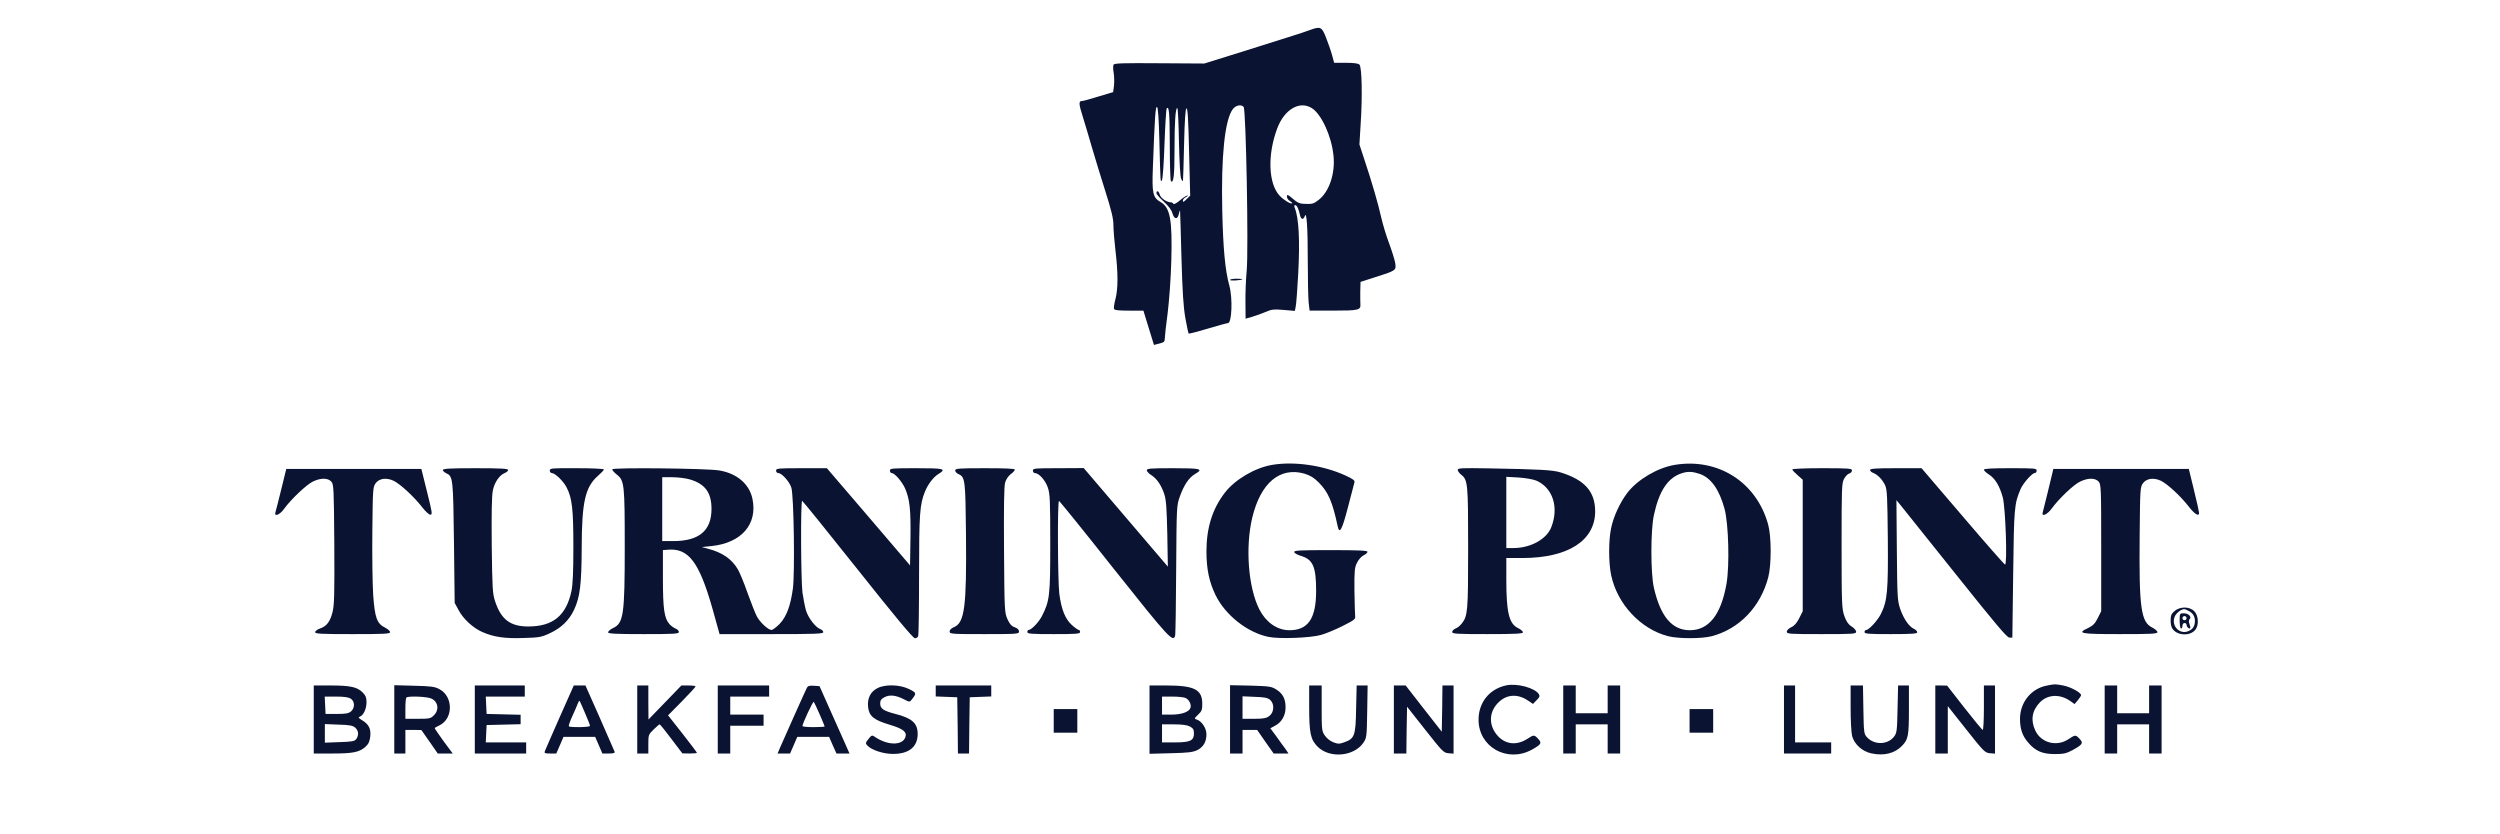 <svg xmlns="http://www.w3.org/2000/svg" width="2401" height="801" viewBox="0 0 2401 801"><g id="Group" fill="#0a1432" stroke="none"><path id="Path" d="M1258 28.867c-3.6 1.333-10.8 3.733-16 5.333-5.067 1.6-26.4 8.267-47.333 14.933l-38 11.867-43.067-.267c-34.533-.266-43.2 0-44.133 1.334-.534 1.066-.534 4.533.133 8 .533 3.333.667 8.933.267 12.266l-.8 6.134-14.267 4.266c-7.733 2.4-14.8 4.4-15.733 4.267-3.2 0-3.067 2.8.8 14.933 2.133 6.8 6 19.867 8.666 29.067 2.667 9.2 8.4 28 12.8 41.867 6.134 19.333 8 27.066 8 33.333 0 4.533.934 15.6 2 24.8 2.534 21.333 2.534 36.133 0 46-1.2 4.267-1.733 8.667-1.466 9.6.533 1.333 4.4 1.733 14.533 1.733h13.733l5.067 16.534 5.067 16.4 5.2-1.334c4.4-1.066 5.2-1.733 5.2-4.8 0-2 1.2-13.066 2.8-24.8 1.466-12 3.066-33.866 3.466-50 1.067-39.2-1.066-50.933-10.266-56.266-7.467-4.267-8.4-8.534-7.467-32.4 1.867-50.934 2.533-59.467 4-58.934.933.267 1.733 10.934 2.267 32.4 1.066 41.734.933 40.4 2.533 37.734.667-1.2 1.867-17.067 2.4-35.067.667-18.133 1.6-33.2 2.133-33.733 2.267-2.267 2.8 3.866 2.934 35.066 0 18.534.533 34.267 1.066 34.8 2.534 2.534 3.467-5.066 3.467-29.6 0-27.2.933-40.666 2.667-40.666.533 0 1.333 14.533 1.6 32.266.4 19.067 1.2 33.734 2.133 35.734.8 1.866 1.6 2.666 1.733 2 .134-.8.667-16.534 1.067-35.2.533-23.467 1.333-34.134 2.267-34.4 1.2-.4 1.866 11.2 2.533 41.733l1.067 42.133-3.6 3.467c-2.534 2.667-3.467 2.933-3.467 1.467 0-1.2 1.333-2.8 3.067-3.6 1.6-.8 2.266-1.467 1.333-1.467-.8-.133-4.133 2-7.2 4.667-3.2 2.666-6 4.133-6.267 3.333-.266-.8-1.333-1.467-2.4-1.467-3.866 0-9.866-4.133-10.666-7.333-.934-3.6-3.2-4.533-3.2-1.467 0 1.067 3.2 4.667 7.066 8.134 4.4 4.133 7.467 8 8.267 11.2 1.733 5.866 4.933 6.266 6.133.8.534-2.267.934-3.734 1.2-3.334.134.4.667 20.4 1.334 44.667.933 33.333 1.866 47.467 3.733 58.4 1.467 7.867 2.8 14.667 3.2 14.933.267.4 8.533-1.733 18.267-4.666 9.733-2.934 18.533-5.334 19.466-5.334 3.734 0 4.667-23.866 1.334-36-4-14.266-6-35.733-6.8-72-1.2-51.866 2.4-86.933 10-97.333 2.8-3.867 8.266-5.067 10.533-2.267 2.267 2.667 4.8 137.334 2.933 157.2-.8 8.267-1.333 22-1.2 30.667l.134 15.467 6.533-1.867c3.6-1.067 9.467-3.2 12.933-4.667 5.334-2.4 7.867-2.666 17.067-1.866l10.8.933.8-4.133c.533-2.267 1.6-16.267 2.4-31.2 1.733-32.8.667-54-3.467-64-.533-1.334-.4-2.267.534-2.267 1.6 0 3.466 3.733 4.666 9.6 1.067 4.533 3.2 4.8 4.667.8 1.733-4.8 2.8 11.2 2.8 44.267 0 16.666.4 34 .8 38.533l.933 8.133h22.934c24.133 0 26.266-.533 25.866-6.133-.133-1.467-.133-6.8-.133-12l.267-9.467 13.733-4.4c20.4-6.4 20.667-6.666 19.6-13.6-.533-3.2-3.2-11.733-5.867-18.933-2.8-7.333-6.133-18.533-7.6-24.933-2.666-12.267-9.066-34.4-16.533-56.667l-4.4-13.467 1.2-19.866c1.733-25.867 1.2-54.534-1.2-56.8-1.2-1.2-5.6-1.734-13.067-1.734h-11.2l-2-7.333c-1.066-4-3.733-11.6-5.733-16.667-4.133-10.666-5.333-11.2-15.6-7.466Zm1.6 74.8c9.333 5.6 19.2 26.933 21.067 45.6 1.866 17.066-4 34.666-14 42.533-5.067 4-6 4.267-14.134 4-4.133-.133-6.666-1.2-10.933-4.933-4.933-4.267-5.6-4.4-5.6-2 0 1.466 1.2 3.333 2.8 4.133 1.467.933 2.4 1.867 2.133 2.267-1.066 1.066-8-3.067-11.866-7.2-10.934-11.467-12-39.334-2.4-64.8 6.8-18.134 21.333-26.667 32.933-19.6Z"/><path id="path1" d="M1181.333 268.867c0 1.066 10.534.4 11.867-.667.267-.267-2.267-.533-5.6-.533-3.467 0-6.267.533-6.267 1.2Z"/><path id="path2" d="M1221.733 446.467c-16.533 2.8-35.6 14-45.466 26.8-11.867 15.466-17.6 33.6-17.6 56.4 0 16.933 2.666 29.333 8.8 42 9.466 19.2 30.533 35.866 50.8 40 10 2.133 39.866 1.066 50.4-1.867 4.4-1.2 13.733-5.067 20.666-8.533 11.334-5.734 12.667-6.667 12.134-9.6-.134-1.867-.534-12.934-.667-24.667-.133-18.933.133-22 2.533-26.667 1.467-2.933 4.267-6.133 6.4-7.066 2-.934 3.6-2.4 3.6-3.334 0-1.2-8.8-1.6-35.333-1.6-29.467 0-35.333.267-35.067 1.867.267 1.067 3.067 2.667 6.267 3.6 11.733 3.467 14.8 10.267 14.8 33.733 0 26.8-7.867 38-26.267 37.734-11.466-.267-22-7.734-28.266-20-10.667-20.934-13.6-59.734-6.8-88.134 8-33.333 26.533-48.933 50-42.266 5.733 1.733 9.2 3.866 13.866 8.533 9.067 9.067 13.2 18.667 18.134 41.867 1.733 8.4 4.266 3.6 9.866-18 3.067-11.867 5.867-22.667 6.267-24 .533-1.867-1.2-3.2-9.067-6.8-21.2-9.6-48.8-13.6-70-10Z"/><path id="path3" d="M1608.4 446.467c-16.533 2.8-35.6 14-45.467 26.8-7.066 9.333-13.2 22.4-15.6 33.866-2.533 11.867-2.533 33.2 0 45.2 5.867 27.734 28.134 51.734 54.667 58.667 10 2.533 32.267 2.533 42 0 26.533-7.067 46.8-28.133 54.267-56.667 3.066-12 3.066-38.933-.134-50.533-11.066-40.667-48.133-64.267-89.733-57.333Zm24 8.666c10.8 3.734 18.8 14.934 23.867 33.6 3.866 14.534 4.933 54.4 1.866 71.867-5.2 29.867-17.066 44.8-35.466 44.667-16.934-.134-28-13.334-34.267-40.8-3.2-14-3.2-55.067 0-69.734 5.067-23.6 13.6-36.266 27.333-40.4 5.6-1.733 9.867-1.466 16.667.8Z"/><path id="path4" d="M425.333 451.4c0 .933 1.467 2.267 3.2 3.067C435.067 457.533 435.2 459 436 521l.667 58 3.6 6.667C444.667 594.2 454.133 603 463.2 607c10.933 4.8 21.6 6.4 39.733 5.733 14.934-.4 17.2-.8 25.334-4.666 10.8-5.067 18.266-12.267 23.066-22.4 5.734-12.267 7.2-24.267 7.334-60C558.8 482.2 562 467.8 574.133 457.133c3.2-2.8 5.867-5.6 5.867-6.266 0-.667-11.733-1.2-26-1.2-24.133-.134-26 0-26 2.266 0 1.334.933 2.4 2 2.4 3.067 0 11.2 7.867 14.133 13.734C549.467 478.2 550.667 489 550.667 525c0 24.133-.534 36.533-1.867 42.8-5.067 23.467-17.733 33.867-41.467 33.867-17.2 0-26-6.667-31.733-23.867-2.533-7.467-2.8-12.133-3.333-53.733-.267-31.2 0-48 1.066-53.067 1.6-7.867 6.4-14.8 11.6-16.8 1.6-.667 3.067-1.867 3.067-2.8 0-1.333-6.667-1.733-31.333-1.733-24.534 0-31.334.4-31.334 1.733Z"/><path id="path5" d="M588 450.733c0 .934 2 3.2 4.533 5.2 7.067 5.6 7.467 9.334 7.467 68.8 0 65.867-1.067 73.734-11.333 78.534-2.534 1.2-4.667 3.066-4.667 4 0 1.333 6.8 1.733 34 1.733 29.6 0 34-.267 34-2 0-1.2-1.333-2.533-2.933-3.2-1.734-.667-4.4-2.533-6-4.267-5.067-5.6-6.4-14.4-6.4-43.866v-27.334l4.933-.4c19.733-1.6 30 12 42.667 56.667l6.8 24.4h49.866c42.267 0 49.734-.267 49.734-1.867 0-1.066-1.2-2.266-2.534-2.8-4.666-1.466-12-10.933-14.133-18.266-1.067-3.867-2.533-11.6-3.333-17.067-1.467-11.733-1.867-88-.267-88 .533.133 24.533 29.733 53.333 66 34.8 43.867 53.2 66 54.934 66 1.333 0 2.8-.933 3.2-2.133.4-1.2.8-27.734.8-58.934 0-57.733.666-67.466 5.6-79.6 2.8-7.066 8-13.866 12.533-16.8 8.667-5.333 6.4-5.866-20.8-5.866-23.333 0-25.333.133-25.333 2.266 0 1.334.8 2.4 1.733 2.4 2.8 0 9.867 8.134 12.8 14.667 4.533 10.4 5.6 20.667 5.2 48l-.4 26-39.867-46.667-40-46.666h-24.4c-22.4 0-24.4.133-24.4 2.266 0 1.334.934 2.4 2.134 2.4 3.333 0 10.8 8.267 12.533 14 2.4 7.334 3.467 82.267 1.467 97.067-2.267 16.533-6.134 26.8-12.667 33.733-3.2 3.2-6.667 5.867-7.867 5.867-3.2 0-11.333-7.6-14.133-13.2-1.467-2.667-5.333-12.667-8.8-22.133-3.333-9.6-7.6-19.867-9.333-22.8C702.8 536.867 694 530.733 680 527l-6-1.6 9.067-.933c28.933-2.934 44.666-20.934 39.6-45.334-2.934-14.266-14.934-24.533-32-27.333C678.8 449.8 588 448.867 588 450.733Zm74.667 9.734c14.666 4.4 20.666 12.666 20.666 28.533-.133 20.8-12 30.667-36.933 30.667H636v-61.334h9.733c5.334 0 12.934.934 16.934 2.134Z"/><path id="path6" d="M917.333 451.8c0 1.2 1.467 2.8 3.334 3.6 6.266 2.8 6.533 5.733 7.066 57.733.667 70.134-1.333 84.934-11.6 89.2C913.6 603.4 912 605 912 606.467c0 2.4 1.6 2.533 33.333 2.533 31.867 0 33.334-.133 33.334-2.533 0-1.6-1.467-3.067-4-4-3.067-.934-4.934-3.067-7.067-7.734-2.8-6.266-2.933-7.733-3.333-66.4-.267-41.2 0-61.6 1.066-64.933.8-2.933 3.2-6.4 5.334-8 2.266-1.6 4-3.6 4-4.4 0-.933-9.067-1.333-28.667-1.333-25.333 0-28.667.266-28.667 2.133Z"/><path id="path7" d="M992 451.933c0 1.334.8 2.4 1.867 2.4 3.866 0 10 6.8 12.4 13.734 2.133 6.133 2.4 11.866 2.4 53.6 0 50.533-.534 55.333-8 70-3.067 6-10.134 13.333-12.8 13.333-.667 0-1.2.933-1.2 2 0 1.733 3.733 2 25.333 2 21.6 0 25.333-.267 25.333-2 0-1.067-.533-2-1.333-2-.667 0-3.733-2.133-6.667-4.8-6.4-5.867-10-14.933-12-30.133-1.466-12.534-1.866-89.067-.266-88.934.533 0 24.4 29.467 52.933 65.6 52.8 66.4 56.933 70.934 58.667 63.334.266-1.734.8-30.4.933-63.734.4-59.6.4-60.8 3.467-69.333 4-11.2 8.666-18.133 14.4-21.6 8.666-5.067 6.266-5.733-20.8-5.733-21.734 0-25.334.266-25.334 2 .134 1.066 2 3.2 4.4 4.666 5.334 3.334 9.734 9.867 12.534 18.534 1.733 5.333 2.266 13.866 2.8 38l.533 31.333-40.4-47.333-40.4-47.334-24.4.134c-22.4 0-24.4.133-24.4 2.266Z"/><path id="path8" d="M1400 451.267c0 1.066 1.467 3.2 3.2 4.533 6.533 5.067 6.8 8.267 6.8 70.533 0 61.2-.4 65.2-6.133 72.534-1.6 2-4.267 4.266-6 4.8-1.734.666-3.2 2.133-3.2 3.333 0 1.733 4.4 2 34 2 27.2 0 34-.4 34-1.733 0-.934-2.134-2.8-4.667-4-8.667-4.134-11.333-14.934-11.333-46.4v-20.934h15.733c43.733-.133 69.6-16.8 69.6-44.933-.133-18.933-10-30.133-33.333-37.333-7.734-2.267-18.267-2.934-69.6-3.867-25.067-.4-29.067-.267-29.067 1.467Zm75.333 10.266c16 6.8 22.134 25.867 14.4 45.067-4.533 11.333-19.866 19.733-36.133 19.733h-6.933v-68.4l11.733.667c6.4.4 14 1.733 16.933 2.933Z"/><path id="path9" d="M1721.333 450.867c0 .666 2.267 3.066 5.067 5.466l4.933 4.4V587l-3.333 6.667c-2.267 4.533-4.667 7.333-7.6 8.666-2.4 1.067-4.4 3.067-4.4 4.267 0 2.267 2.4 2.4 33.333 2.4 30.934 0 33.334-.133 33.334-2.4-.134-1.2-2-3.467-4.4-4.933-3.067-1.867-5.067-4.8-6.934-10-2.4-6.934-2.666-10.934-2.666-67.334 0-55.733.133-60.266 2.4-64.533 1.333-2.4 3.6-4.8 5.066-5.067 1.334-.4 2.534-1.733 2.534-2.933 0-1.867-3.067-2.133-28.667-2.133-16.4 0-28.667.533-28.667 1.2Z"/><path id="path10" d="M1796 451.4c0 .933 1.333 2.133 3.067 2.8 4.4 1.733 8.933 6.533 11.466 12 1.867 4.133 2.134 11.6 2.534 51.333.4 49.867-.4 59.6-6.667 72.134-3.067 6.133-11.467 15.333-14 15.333-.933 0-1.733.933-1.733 2 0 1.733 3.733 2 25.333 2 20.267 0 25.333-.4 25.333-1.733 0-1.067-1.466-2.534-3.2-3.334-4.8-2.133-10-9.866-13.2-19.2-2.666-7.866-2.8-11.733-3.2-56.4l-.4-48 4.267 5.2c2.4 2.934 26.133 32.534 52.8 66 37.467 46.934 49.067 60.8 51.333 60.8h2.934l.8-61.333c.8-63.733 1.066-66.933 7.066-81.2 2.267-5.467 11.067-15.467 13.6-15.467 1.067 0 1.867-1.066 1.867-2.4 0-2.133-2.133-2.266-25.333-2.266-17.6 0-25.334.4-25.334 1.466 0 .8 2.267 2.934 4.934 4.667 5.866 3.733 10.133 10.8 13.2 21.867 2.666 9.866 4.533 65.333 2.133 64.533-.8-.267-19.2-21.2-40.8-46.533l-39.333-46H1820.8c-19.333 0-24.8.4-24.8 1.733Z"/><path id="path11" d="M270.133 469.933c-2.666 10.934-5.2 20.8-5.6 22-1.466 4.8 4.267 2.534 8.4-3.333 6.534-9.067 21.467-23.2 27.6-26.133 7.467-3.6 14.267-3.6 17.6 0 2.4 2.666 2.534 5.866 2.934 60.133.266 48.533 0 58.533-1.734 65.467-2.4 9.2-5.733 13.466-12.133 15.6-2.533.933-4.533 2.4-4.533 3.466 0 1.6 5.733 1.867 36 1.867 30.133 0 36-.267 36-1.867 0-1.066-2.267-3.066-4.934-4.4C362 598.867 360 593.4 358.4 571.4c-.667-10.533-1.067-38.133-.8-61.333.4-40.4.533-42.4 3.2-46 3.467-4.667 10.4-5.6 17.333-2.267 6.134 2.933 19.734 15.467 27.2 25.2 3.067 4 6.667 7.333 8 7.333 2.134 0 1.734-2.266-3.2-22l-5.466-22H274.933l-4.8 19.6Z"/><path id="path12" d="M1971.2 453.933c-1.6 6.934-8.667 35.734-9.333 38-1.467 4.934 4.266 2.4 8.666-3.6 6.667-9.2 20.934-22.933 27.334-25.866 7.466-3.6 14.266-3.6 17.6 0 2.4 2.666 2.533 5.733 2.533 63.733V587l-3.333 6.667c-2.534 5.2-4.667 7.2-8.934 9.333-11.6 5.333-8.4 6 30.267 6 30.133 0 36-.267 36-1.867 0-1.066-2.267-3.066-4.933-4.4-10.934-5.333-12.8-18.666-12.134-88.8.4-44.4.534-46.266 3.2-49.866 3.467-4.667 10.4-5.6 17.334-2.267 6.266 3.067 19.066 14.933 26.666 24.8 5.6 7.2 9.867 9.867 9.867 6 0-.8-2.133-10.8-4.933-22l-4.934-20.267H1972l-.8 3.6Z"/><path id="path13" d="M2088.4 586.867c-3.067 2.666-3.733 4.266-3.733 9.2 0 4 .8 6.933 2.533 8.8 5.333 5.866 16.4 5.866 21.2 0 3.6-4.4 3.067-13.867-1.067-17.867-4.533-4.667-13.6-4.667-18.933-.133Zm13.333-.267c4.267 2.133 6.134 5.2 6.267 9.467 0 5.2-1.867 8.266-6.4 10.133-8.4 3.467-16.533-5.2-13.067-13.867 1.467-3.6 6.134-7.2 9.2-7.333.667 0 2.4.667 4 1.6Z"/><path id="path14" d="M2093.333 596.333c0 4 .667 7.334 1.334 7.334.8 0 1.333-1.2 1.333-2.667 0-1.467.933-2.667 2-2.667s2 .8 2 1.867c0 2 2.4 4.133 3.467 3.067.266-.267 0-2.134-.667-3.867-.8-2.267-.8-3.867.133-4.8 2.267-2.267-1.2-5.6-5.733-5.6-3.733 0-3.867.133-3.867 7.333Zm6.667-2.666c0 1.066-.933 2-2 2s-2-.934-2-2c0-1.067.933-2 2-2s2 .933 2 2Z"/><path id="path15" d="M1446.667 658.2C1430.4 661.667 1420 674.6 1420 691.267c0 26.133 27.467 41.6 51.067 28.8 9.066-5.067 10-6.4 6.266-10.4-3.866-4.134-4.266-4.134-10.4-.134-9.866 6.4-20.4 5.6-27.866-2.133-10-10.4-9.467-24.533 1.2-33.867 8-7.066 18.4-7.066 28.133-.133l3.867 2.667 3.466-3.6c2.934-2.8 3.334-4 2.134-5.867-3.867-6-20.8-10.533-31.2-8.4Z"/><path id="path16" d="M1965.6 658.467c-14.933 2.933-25.467 16-25.6 31.733 0 9.733 2.267 16.533 7.733 22.8 6.934 8.267 13.734 11.2 25.6 11.2 8.534 0 11.067-.533 17.067-3.733 9.867-5.467 10.667-6.8 6.933-10.8-3.866-4.134-4.133-4.134-10.8.266-11.2 7.467-26.133 3.6-31.733-8.133-4.8-9.867-3.333-19.333 4.267-27.2 7.6-7.867 19.466-8.267 29.466-1.2l3.867 2.8 3.2-3.733c1.6-2 3.067-4.134 3.067-4.8 0-2.534-10.134-8-17.2-9.334-8-1.466-7.867-1.466-15.867.134Z"/><path id="path17" d="M301.333 691v32.667h17.734c19.866 0 26-1.2 31.866-6.4 3.067-2.8 4.134-5.2 4.667-10 .8-7.2-1.333-11.6-7.867-15.6-3.6-2.134-3.866-2.667-2-3.467 3.467-1.333 6.267-7.6 6.267-13.867 0-4.266-.8-6.4-3.733-9.333-5.334-5.2-11.734-6.667-30.534-6.667h-16.4V691Zm35.734-19.867c3.733 2.667 3.866 8.667.133 12-2.267 2-4.8 2.534-13.733 2.534h-10.8l-.4-8.4-.4-8.267h11.066c7.867 0 12 .667 14.134 2.133Zm4.133 27.734c3.2 2.933 3.6 7.2.933 10.933-1.6 2.133-3.866 2.533-16 2.933l-14.133.534V695.4l13.2.533c10.667.267 13.733.934 16 2.934Z"/><path id="path18" d="M378.667 690.867v32.8h10.666V701h7.734l7.6.133 7.866 11.2 7.867 11.334h14.4l-8.933-12c-4.8-6.667-8.667-12.267-8.4-12.534.266-.266 2.533-1.466 4.933-2.666 13.067-6.667 12.8-27.6-.267-34.534-4.666-2.533-8.133-2.933-24.4-3.333l-19.066-.533v32.8ZM414.533 671c6.4 3.2 7.467 10.8 2.134 16-2.934 3.067-4.267 3.333-15.334 3.333h-12V680.6c0-5.467.4-10.267.934-10.667C392 668.2 410.8 669 414.533 671Z"/><path id="path19" d="M456 691v32.667h49.333V713h-38.8l.4-8.4.4-8.267 16.4-.4 16.267-.4v-9.066l-16.267-.4-16.4-.4-.4-8.4-.4-8.267H504v-10.667h-48V691Z"/><path id="path20" d="M537.6 688.6c-7.333 16.8-13.867 31.467-14.267 32.667-.8 2.133-.133 2.4 5.067 2.4h5.867l3.466-8 3.467-8h30.4l3.467 8 3.466 8h6.267c4.4 0 6-.534 5.467-1.734-.267-.8-6.8-15.6-14.267-32.666l-13.733-30.934h-11.2L537.6 688.6Zm24.267-3.733c2.666 6 4.8 11.6 4.8 12.266 0 1.334-19.067 1.734-20.267.4-.533-.4.933-4.666 3.2-9.6 2.267-4.8 4.533-10.266 5.2-12 .667-1.866 1.467-3.066 1.867-2.8.266.4 2.666 5.6 5.2 11.734Z"/><path id="path21" d="M612 691v32.667h10.667V714.6c0-8.667.133-9.2 5.066-14 2.8-2.667 5.334-4.933 5.734-4.933.533 0 5.6 6.266 11.333 14l10.533 13.866 7.067.134c3.733 0 6.933-.267 6.933-.667s-6.266-8.667-13.866-18.4L641.6 687l13.2-13.333c7.2-7.334 13.2-13.867 13.2-14.4 0-.534-3.067-.934-6.8-.934h-6.8L638.667 674.6 622.8 691l-.133-16.4v-16.267H612V691Z"/><path id="path22" d="M689.333 691v32.667h12V697h32v-10.667h-32V669h37.334v-10.667h-49.334V691Z"/><path id="path23" d="M774.933 660.6c-1.2 2.133-19.6 43.333-25.733 57.333l-2.4 5.734h12l3.467-8 3.466-8h30.534l3.466 8 3.6 8h12.534l-5.2-11.734c-2.8-6.4-9.334-20.933-14.4-32.266l-9.2-20.667-5.467-.4c-4.133-.267-5.733.133-6.667 2Zm12.267 25.467c2.667 6.133 4.8 11.333 4.8 11.6 0 .4-4.8.666-10.667.666-5.866 0-10.666-.4-10.666-1.066 0-2.267 10.133-24 10.8-23.2.533.533 3.066 5.866 5.733 12Z"/><path id="path24" d="M842.533 661c-6.666 3.467-9.733 9.867-8.8 18.133.934 8.667 5.467 12.4 20.8 16.934 12.934 3.866 16.8 6.933 14.934 12.133-3.067 8.133-17.6 7.733-29.867-.933-2-1.334-2.8-1.067-5.467 2.4-2.933 3.6-3.066 4.266-1.2 6.266 3.734 4.267 15.334 8.134 24.4 8.134 15.467.133 24-6.667 24-19.2 0-10.267-5.333-15.067-21.333-19.2-11.467-2.934-14.667-5.067-14.667-10 0-3.067.934-4.4 4.267-6.134 4.933-2.533 10.933-1.866 18.667 2.134 5.066 2.666 5.466 2.666 7.2.4 4.933-6.267 4.933-6.667-2.4-10.267-8.8-4.4-23.067-4.8-30.534-.8Z"/><path id="path25" d="M898.667 663.667v5.2l10.4.4 10.266.4.4 26.933.267 27.067h10.667l.266-27.067.4-26.933 10.4-.4 10.267-.4V658.333h-53.333v5.334Z"/><path id="path26" d="M1104 691.133v32.8l20.4-.533c16.533-.4 21.2-.933 25.333-2.933 6-2.934 8.934-8 8.934-15.334 0-5.733-4.534-12.666-9.467-14.133-2.4-.8-2.267-1.067 1.467-4.667 3.466-3.2 4-4.666 4-10.4 0-13.733-7.6-17.6-34.534-17.6H1104v32.8Zm34.667-20.8c3.6 1.867 5.6 6.267 4.666 9.467-1.333 4-8.533 6.533-18.666 6.533H1116V669h10.133c5.467 0 11.2.667 12.534 1.333Zm4 27.334c3.2 1.733 4 2.933 4 6.666 0 6.934-3.467 8.667-18.267 8.667H1116v-17.333h11.333c7.734 0 12.8.666 15.334 2Z"/><path id="path27" d="M1181.333 690.867v32.8h12V701h14l7.867 11.333 8 11.334h14.267l-2.934-4.4c-1.733-2.267-5.733-7.734-8.8-12.134L1220 699.4l4.267-2.267c6.533-3.2 10.4-9.866 10.4-17.733 0-8.267-2.667-13.333-8.934-17.2-4.533-2.933-6.933-3.2-24.666-3.733l-19.734-.4v32.8Zm38.534-18.667c4.266 3.867 3.866 11.733-.667 15.333-2.933 2.267-5.467 2.8-14.667 2.8h-11.2v-21.6l11.867.534c9.333.266 12.4.933 14.667 2.933Z"/><path id="path28" d="M1257.333 679.133c0 24.934 1.334 31.2 8.134 38 11.466 11.467 34.8 9.467 43.866-3.733 3.2-4.667 3.334-5.733 3.734-30l.4-25.067H1302.933l-.533 22.534c-.4 25.733-1.467 28.533-11.333 32-4.667 1.733-6.134 1.733-10.534 0-2.933-1.067-6.4-3.867-8.133-6.4-2.933-4.267-3.067-5.867-3.067-26.267v-21.867h-12v20.8Z"/><path id="path29" d="M1338.667 691v32.667h12l.266-22.534.4-22.4 17.467 22.134c16.4 20.8 17.6 22.133 22.267 22.533l4.933.4v-65.467h-10.667l-.266 22.267-.4 22.133-17.334-22.133L1350 658.333H1338.667V691Z"/><path id="path30" d="M1501.333 691v32.667h12v-28H1544v28h12v-65.334h-12V685h-30.667v-26.667h-12V691Z"/><path id="path31" d="M1713.333 691v32.667h45.334V713H1724v-54.667h-10.667V691Z"/><path id="path32" d="M1777.333 679.933c0 12 .667 24.134 1.467 27.067 2.267 8 9.733 14.667 18.4 16.533 12.267 2.667 22.667 0 29.733-7.466 5.734-6 6.4-9.734 6.4-34.534v-23.2h-10.4l-.533 22.534c-.4 20.533-.667 22.933-3.2 26.4-6 8-18.8 8.533-26 .933-3.067-3.333-3.2-4.133-3.6-26.667l-.4-23.2h-11.867v21.6Z"/><path id="path33" d="M1858.667 691v32.667h12V678.2l17.733 22.4c16.667 21.067 18 22.4 22.667 22.8l4.933.4v-65.467h-10.667v21.334c0 11.733-.533 21.333-1.066 21.333-.667 0-8.534-9.6-17.734-21.333l-16.533-21.2-5.6-.134h-5.733V691Z"/><path id="path34" d="M2021.333 691v32.667h12v-28H2064v28h12v-65.334h-12V685h-30.667v-26.667h-12V691Z"/><path id="path35" d="M1012 692.333v11.334h22.667V681H1012v11.333Z"/><path id="path36" d="M1622.667 692.333v11.334h22.666V681h-22.666v11.333Z"/></g></svg>